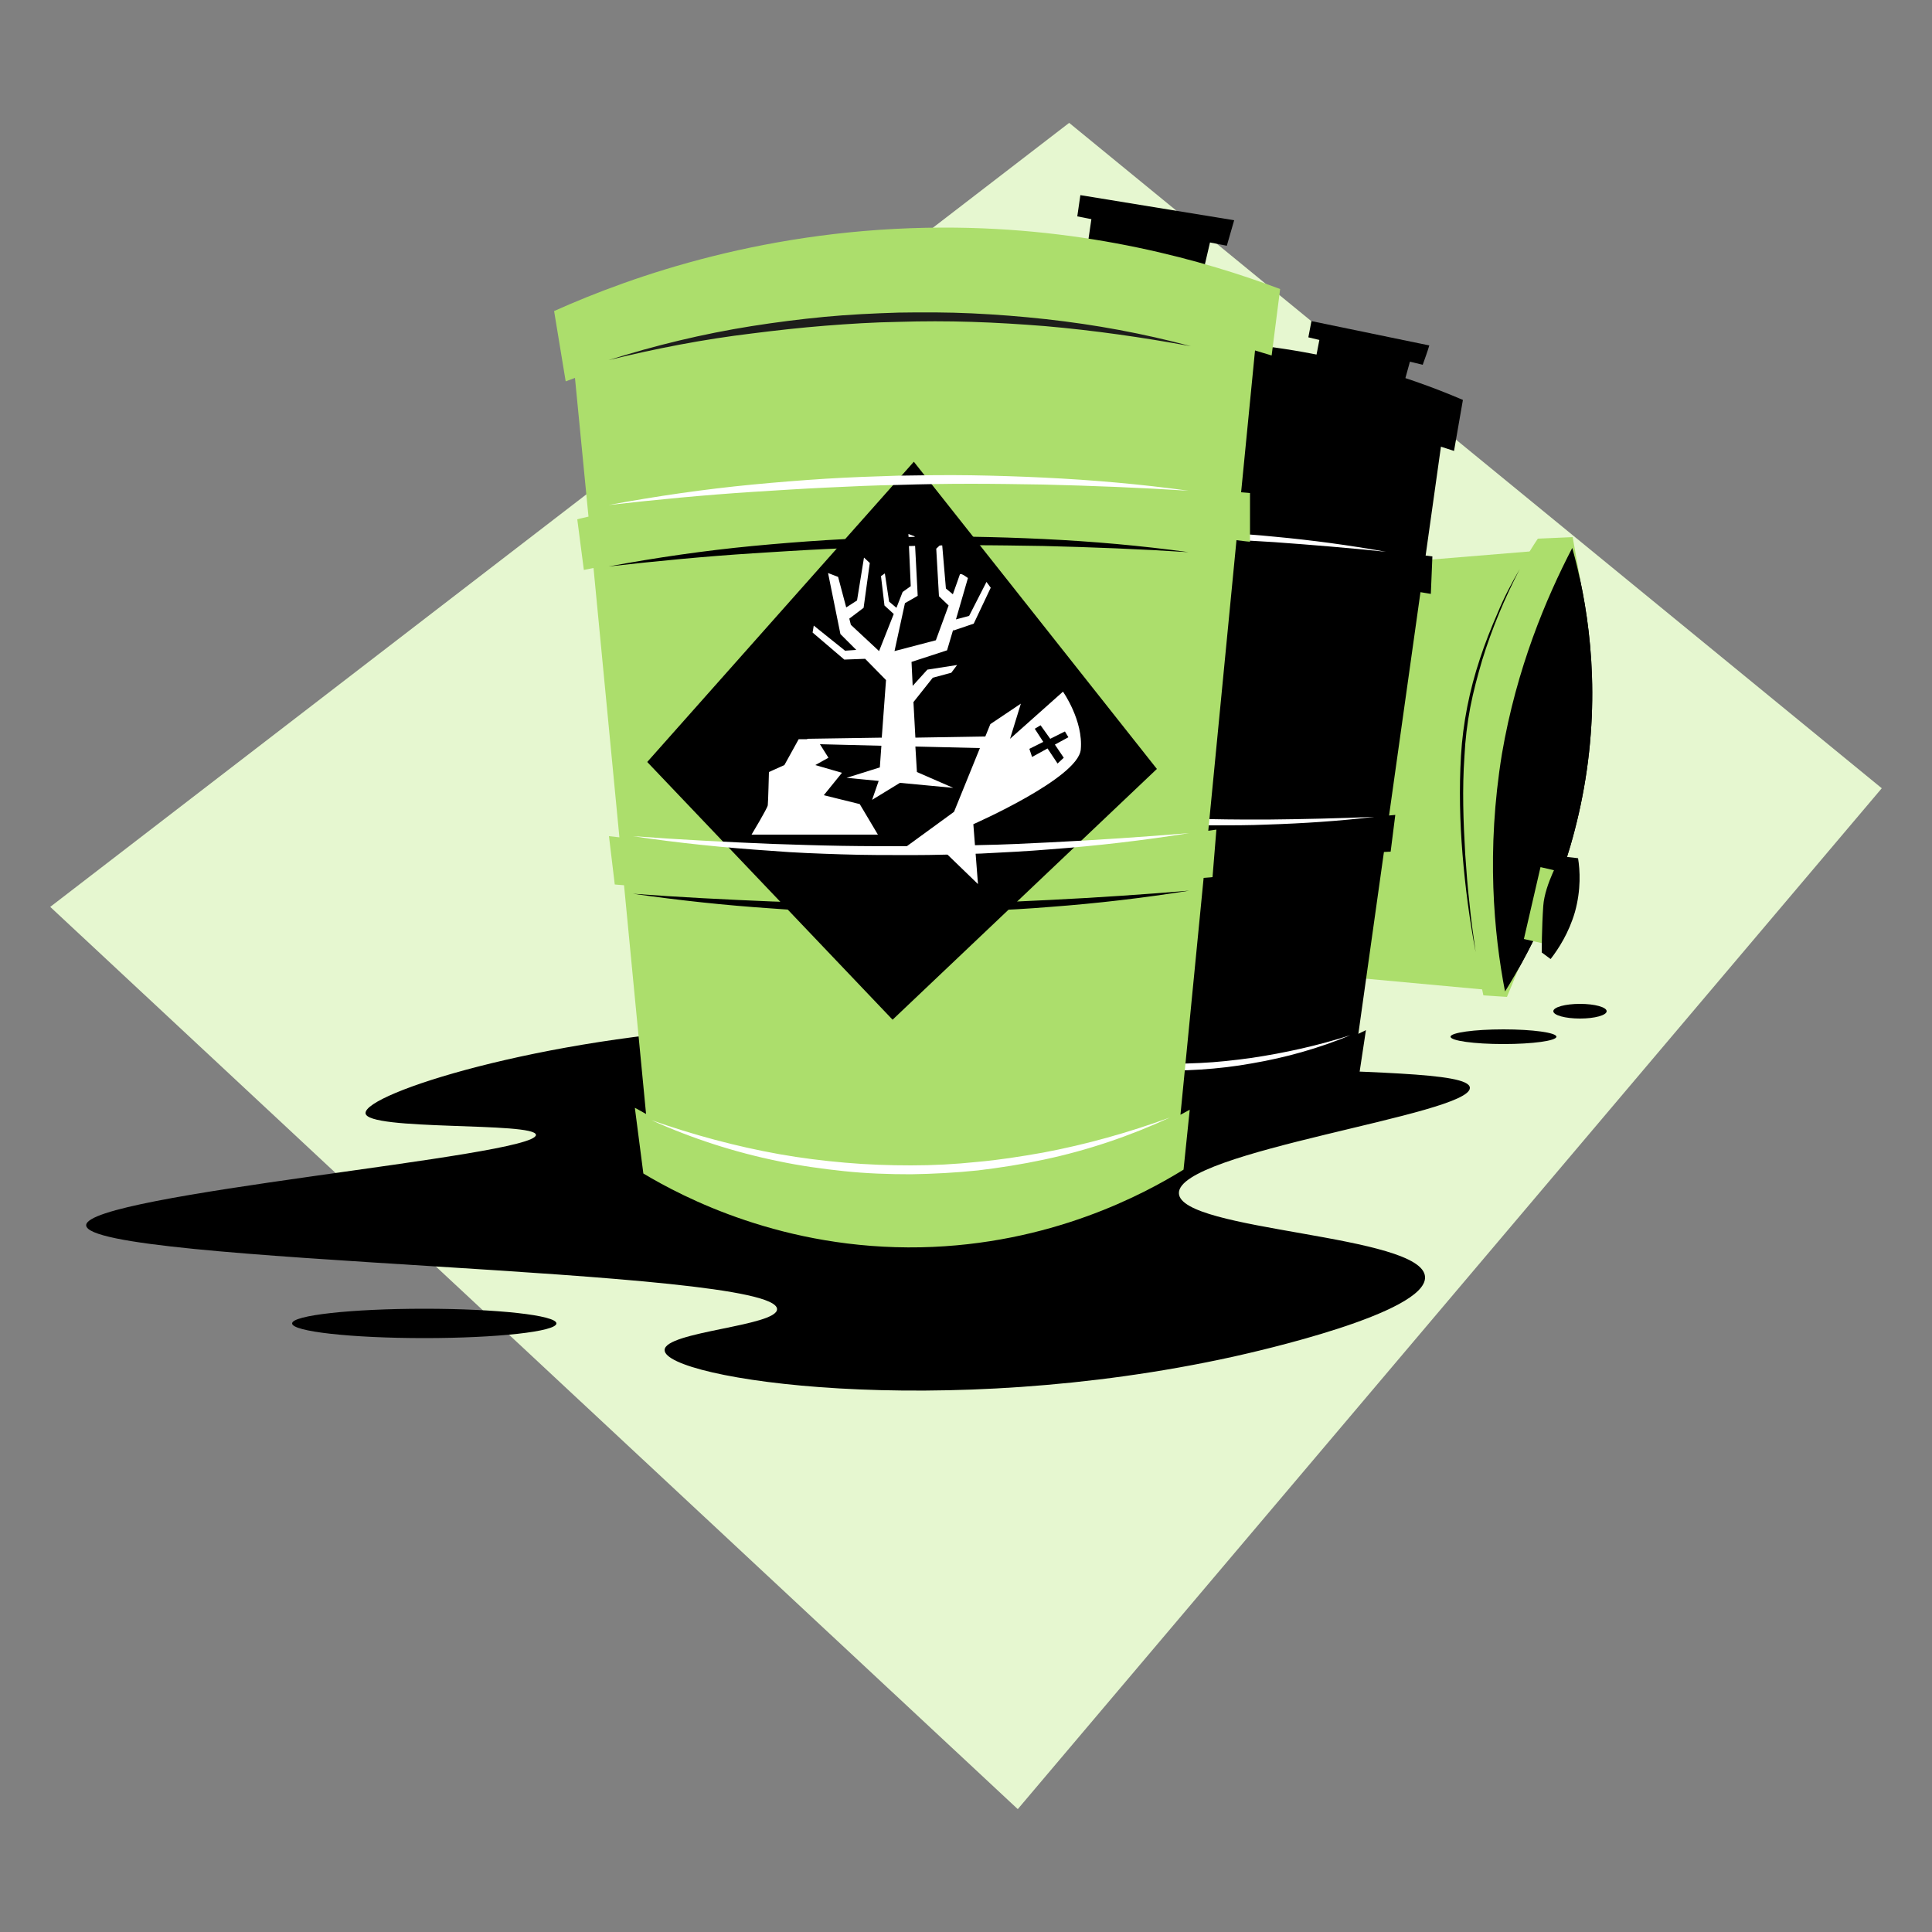 <?xml version="1.0" encoding="utf-8"?>
<!-- Generator: Adobe Illustrator 24.2.1, SVG Export Plug-In . SVG Version: 6.00 Build 0)  -->
<svg version="1.2" baseProfile="tiny" id="Layer_1" xmlns="http://www.w3.org/2000/svg" xmlns:xlink="http://www.w3.org/1999/xlink"
	 x="0px" y="0px" viewBox="0 0 500 500" overflow="visible" xml:space="preserve">
<rect x="0" y="0" width="500" height="500" fill="#808080" stroke="none"/>
<g>
	<polygon fill="#E6F7D0" points="276.7,31.8 13,234.7 263.4,468.2 487,204 	"/>
	<g>
		<ellipse cx="408.9" cy="261.7" rx="6.9" ry="1.9"/>
		<ellipse cx="389.1" cy="268.3" rx="13.7" ry="1.9"/>
		<g>
			<path d="M389.5,256.6c7.4-11.9,16.9-30.7,20.8-54.9c4.1-25.5,0.3-46.6-3.4-59.9c-6.8,13.1-14.4,31.1-18.2,53.3
				C384.6,220.2,386.6,241.6,389.5,256.6z"/>
			<path fill="#ACDE6C" d="M389.5,256.6l-115-10.6c-24.9-29.3,7.4-93.9,7.4-93.9L407,141.8L389.5,256.6z"/>
			<path fill="#ACDE6C" d="M408.9,149.6L407,139l-9,0.4c0,0-17.3,24.7-19.5,54.4c-2.2,29.7,5.4,63.8,5.4,63.8l6.1,0.4l3-7.3
				L408.9,149.6z"/>
			<path d="M393.3,147.3c-3.9,7.5-7.2,15.4-9.7,23.5c-1.2,4.1-2.3,8.1-3.1,12.3c-0.8,4.2-1.3,8.4-1.5,12.6
				c-0.6,8.5-0.3,16.9,0.2,25.4c0.3,4.2,0.6,8.5,1.1,12.7c0.4,4.2,1,8.4,1.6,12.6c-1.6-8.4-2.7-16.8-3.4-25.3
				c-0.7-8.5-0.9-17-0.4-25.5c0.5-8.5,2.2-17,4.9-25.1c1.3-4,2.9-8,4.6-11.9C389.2,154.7,391.2,150.9,393.3,147.3z"/>
			<path d="M389.5,256.6c7.4-11.9,16.9-30.7,20.8-54.9c4.1-25.5,0.3-46.6-3.4-59.9c-6.8,13.1-14.4,31.1-18.2,53.3
				C384.6,220.2,386.6,241.6,389.5,256.6z"/>
			<g>
				
					<rect x="396.5" y="225" transform="matrix(0.974 0.225 -0.225 0.974 63.117 -83.954)" fill="#ACDE6C" width="5.7" height="19.1"/>
				<path d="M401.3,248.2c2-2.6,4.7-6.7,6.3-12.2c1.6-5.8,1.3-10.8,0.8-13.9c-1.9,2.8-4.1,6.8-5.6,11.9
					C401.2,239.6,401.1,244.6,401.3,248.2z"/>
				<path d="M408.4,222.1l-4.4-0.5c0,0-4.2,7.2-4.6,12.8c-0.4,5.6-0.4,12.1-0.4,12.1l2.3,1.7L408.4,222.1z"/>
			</g>
		</g>
		<path d="M192.6,265.8c-52.5,2.6-98.3,17.2-98,22.3c0.3,4.6,43.9,2.2,44.1,5.6c0.2,5.6-116.5,15.3-116.4,23.4
			c0.2,10.1,178.7,10.9,178.8,21.7c0.1,4.4-29.1,5.8-29.1,10.6c0,7.5,71.5,18.4,147.2,1.7c5.8-1.3,50-11.2,49.6-20.6
			c-0.4-11.1-63.5-11.8-63.7-21.7c-0.3-10.9,75.7-20.3,75.3-27.3c-0.2-4.1-27.1-3.8-62.5-5.6C240,271.9,236,263.7,192.6,265.8z"/>
		<g>
			<g>
				<path d="M363.4,99c-7.6-2-15.3-4-22.9-6.1l1.1-5.7l23.7,4.9C364.7,94.4,364,96.7,363.4,99z"/>
				<path d="M368.2,94.4c-9.9-2.4-19.7-4.7-29.6-7.1l0.8-4.2l30.5,6.3C369.4,91.1,368.8,92.7,368.2,94.4z"/>
				<path d="M245.4,273.3l-9.1-170.7c13.8-5.1,37.9-12.3,69-12.2c31.1,0,55.5,7.3,69.4,12.5c-8.2,58.3-16.4,116.6-24.6,174.9
					c-7.7,4.1-24.4,11.6-47.1,11.8C273.5,290,252.5,277.9,245.4,273.3z"/>
				<path d="M353.5,266.6c-0.6,4-1.2,7.9-1.8,11.9c-8.1,4.5-27.2,13.8-53.1,13.2c-27.5-0.6-47.1-12-54.8-17.1
					c-0.4-4.4-0.8-8.8-1.2-13.2c9,5.6,28.6,16,55.5,17.1C324.2,279.5,344,271.3,353.5,266.6z"/>
				<path d="M235.1,115.8c-0.6-4.7-1.1-9.4-1.7-14.2c16-6.3,43.5-14.8,78.3-13.3c29.1,1.2,52.2,8.9,66.9,15.2
					c-0.8,4.4-1.5,8.8-2.3,13.2c-16.2-5.4-39.5-11.1-67.8-11.6C277.5,104.5,252.1,110.4,235.1,115.8z"/>
				<path d="M370.7,144l-0.4,9.7c0,0-46.2-7.9-66.3-7.7c-20.1,0.2-66.9,7.6-66.9,7.6l-0.9-10.2c0,0,30.5-6.6,67.8-5
					S370.7,144,370.7,144z"/>
				<path d="M361.1,210.9l-1.2,9.5c0,0-41.5,2.2-62.1,1.5s-57.3-5.3-57.3-5.3l-0.7-9.7c0,0,24.2,4.1,58.2,5.5
					C331.9,213.8,361.1,210.9,361.1,210.9z"/>
				<path fill="#FFFFFF" d="M242.6,140.8c9.6-1.4,19.3-2.3,29-2.9c4.8-0.3,9.7-0.4,14.6-0.6c4.9-0.1,9.7-0.1,14.6,0
					c4.9,0.1,9.7,0.3,14.6,0.5c4.8,0.3,9.7,0.6,14.5,1.1c9.7,0.9,19.3,2.2,28.8,3.9c-9.6-1-19.3-1.8-29-2.5
					c-4.8-0.3-9.7-0.6-14.5-0.8c-4.8-0.2-9.7-0.4-14.5-0.4c-4.8-0.1-9.7-0.1-14.5-0.1c-4.8,0-9.7,0.1-14.5,0.3
					C261.9,139.7,252.3,140.2,242.6,140.8z"/>
				<path d="M243.6,111.9c9.4-2.6,19.1-4.4,28.9-5.6c4.9-0.6,9.8-1,14.7-1.3c4.9-0.2,9.8-0.3,14.8-0.2c4.9,0.1,9.8,0.3,14.7,0.8
					c4.9,0.4,9.8,1,14.6,1.8c9.7,1.5,19.3,3.7,28.6,6.6c-9.5-2.2-19.1-3.9-28.8-5.2c-4.8-0.6-9.7-1.1-14.6-1.5
					c-4.9-0.4-9.7-0.6-14.6-0.7c-4.9-0.1-9.8,0-14.7,0.1c-4.9,0.2-9.8,0.5-14.6,0.9C262.9,108.6,253.2,110,243.6,111.9z"/>
				<path d="M242.1,153.1c9.6-1.4,19.3-2.3,29-2.9c4.8-0.3,9.7-0.4,14.6-0.6c4.9-0.1,9.7-0.1,14.6,0c4.9,0.1,9.7,0.3,14.6,0.5
					c4.8,0.3,9.7,0.6,14.5,1.1c9.7,0.9,19.3,2.2,28.8,3.9c-9.6-1-19.3-1.8-29-2.5c-4.8-0.3-9.7-0.6-14.5-0.8
					c-4.8-0.2-9.7-0.4-14.5-0.4c-4.8-0.1-9.7-0.1-14.5-0.1c-4.8,0-9.7,0.1-14.5,0.3C261.4,152,251.7,152.5,242.1,153.1z"/>
				<path fill="#FFFFFF" d="M244.6,207.2c9.2,1.1,18.5,2,27.7,2.7c4.6,0.4,9.2,0.7,13.9,1c4.6,0.3,9.3,0.5,13.9,0.7
					c4.6,0.2,9.3,0.3,13.9,0.4c4.6,0.1,9.3,0.1,13.9,0.1c9.3-0.1,18.5-0.3,27.8-0.7c-9.2,1.1-18.5,1.7-27.8,2
					c-4.6,0.2-9.3,0.2-13.9,0.2c-4.6,0-9.3-0.1-13.9-0.3c-4.6-0.2-9.3-0.4-13.9-0.8c-4.6-0.4-9.3-0.7-13.9-1.3
					C263,210.3,253.8,208.9,244.6,207.2z"/>
				<path d="M244.2,218.7c9.2,1.1,18.5,2,27.7,2.7c4.6,0.4,9.2,0.7,13.9,1c4.6,0.3,9.3,0.5,13.9,0.7c4.6,0.2,9.3,0.3,13.9,0.4
					c4.6,0.1,9.3,0.1,13.9,0.1c9.3-0.1,18.5-0.3,27.8-0.7c-9.2,1.1-18.5,1.7-27.8,2c-4.6,0.2-9.3,0.2-13.9,0.2
					c-4.6,0-9.3-0.1-13.9-0.3c-4.6-0.2-9.3-0.4-13.9-0.8c-4.6-0.4-9.3-0.7-13.9-1.3C262.5,221.8,253.3,220.4,244.2,218.7z"/>
				<path fill="#FFFFFF" d="M245.9,264.1c8.2,3.3,16.6,5.9,25.3,7.8c4.3,0.9,8.7,1.7,13,2.2c4.4,0.6,8.8,0.9,13.2,1.1
					c4.4,0.2,8.8,0.1,13.2-0.1c4.4-0.2,8.8-0.7,13.2-1.3c8.7-1.3,17.3-3.2,25.7-5.9c-8.2,3.4-16.7,5.8-25.5,7.3
					c-4.4,0.8-8.8,1.3-13.3,1.6c-4.5,0.3-8.9,0.3-13.4,0.2c-4.5-0.2-8.9-0.6-13.3-1.2c-4.4-0.6-8.8-1.5-13.1-2.6
					C262.2,271.1,253.8,268,245.9,264.1z"/>
			</g>
		</g>
		<g>
			<g>
				<path d="M311.5,69.8c-10-2.2-20-4.4-30-6.6l1.1-7.5l31,5.1C312.9,63.8,312.2,66.8,311.5,69.8z"/>
				<path d="M317.5,63.6c-12.9-2.5-25.8-5-38.7-7.6l0.8-5.5l39.8,6.5C318.8,59.2,318.1,61.4,317.5,63.6z"/>
				<path fill="#ACDE6C" d="M329.1,92c0.7-5.7,1.5-11.5,2.2-17.2c-19.4-7.3-49.7-16-87.4-15.9c-45,0.1-80.2,12.5-100.5,21.6
					c1,6.1,2,12.2,3,18.2c0.8-0.3,1.6-0.6,2.4-0.9l3.5,35.9c-1.9,0.4-2.9,0.7-2.9,0.7l1.7,13.1c0,0,0.9-0.2,2.5-0.5l6.7,69.7
					c-1.8-0.2-2.7-0.3-2.7-0.3l1.5,12.5c0,0,0.9,0.1,2.4,0.2l5.7,59.2c-1-0.6-2-1.1-2.9-1.6c0.7,5.7,1.5,11.3,2.2,17
					c10.2,6.1,36.2,19.8,71.8,19.1c33.6-0.7,57.8-13.8,68-20.1c0.5-5.2,1.1-10.3,1.6-15.5c-0.8,0.4-1.6,0.9-2.4,1.3
					c2-20.4,4-40.8,6-61.3c1.5-0.1,2.3-0.2,2.3-0.2l1-12.3c0,0-0.7,0.1-2.1,0.3c2.4-25.1,4.9-50.1,7.3-75.2c2.2,0.3,3.5,0.4,3.5,0.4
					v-12.6c0,0-0.8-0.1-2.3-0.2c1.2-12.2,2.4-24.5,3.6-36.7C326.2,91.1,327.7,91.6,329.1,92z"/>
				<g>
					<polygon points="236.5,119.5 299.4,199 231,263.9 167.5,197.2 					"/>
					<path fill="#FFFFFF" d="M275.1,179l-13.7,12.2l2.8-9.1l-7.9,5.3l-1.3,3.2l-18.1,0.3l-0.5-9.2l5-6.3l4.8-1.3l1.5-2l-7.7,1.2
						l-3.8,4.2l-0.3-6.2l9.2-3l1.6-5.4l0,0.3l5.3-1.8l4.4-9.3l-1.1-1.5l-4.5,8.8l-3.4,0.9l3.1-10.7c0,0-1.9-1.5-2.1-0.9
						c-0.1,0.2-0.8,2.4-1.8,5.1l-1.8-1.5l-1-11.7l-1.5,1.4l0.7,12.3l2.5,2.4c-1.6,4.4-3.3,9-3.3,9l-10.7,2.8l2.7-12.4l3.3-1.9
						l-0.8-15.4l-1.6-0.6l0.6,13.5l-2.1,1.5l-1.6,4.1l-1.9-1.6l-1.1-7.3l-1,0.7l0.9,7.6l2.4,2.2l-3.8,9.6l-7.3-6.8l-0.4-1.6l3.7-2.8
						l1.6-11.6l-1.5-1.4l-1.8,11.1l-2.8,1.8l-2.1-7.9l-2.6-1l3.2,15.8l4.1,4.1l-2.9,0.2l-8.1-6.5l-0.3,1.8l8.2,7l5.4-0.2l5.4,5.5
						l-1.1,14.9l-19.4,0.3l0.2,0.1h-2.3L203,198l-4,1.8c0,0-0.2,7.9-0.3,8.6c-0.1,0.8-4.2,7.6-4.2,7.6h16.7h16l-4.7-7.9l-9.3-2.3
						l4.7-5.8l-6.9-2l3.4-1.9l-2.2-3.5l15.9,0.4l-0.4,5.6l-8.6,2.7l8.3,0.8l0,0l-1.7,4.9l7.2-4.4l13.8,1.3l-9.4-4.1l-0.4-6.6
						l16.7,0.4l-6.7,16.5l-14,10.2L244,220l9.1,8.8l-1.2-15.5c0,0,27.1-11.9,27.8-19.3C280.4,186.5,275.1,179,275.1,179z
						 M275.3,196.1l-1.6,1.5l-2.6-3.9l-4,2.2l-0.7-2.1l3.6-1.8l-2.2-3.4l1.5-0.9l2.5,3.5l3.8-1.9l0.9,1.5l-3.5,1.9L275.3,196.1z"/>
				</g>
				<path fill="#FFFFFF" d="M157.5,130.7c12.4-2.3,24.8-4.1,37.3-5.3c6.3-0.6,12.5-1.1,18.8-1.5c6.3-0.4,12.6-0.6,18.8-0.8
					c6.3-0.1,12.6-0.2,18.9-0.1c6.3,0.1,12.6,0.3,18.8,0.6c12.6,0.6,25.1,1.7,37.5,3.4c-12.5-0.8-25.1-1.3-37.6-1.6
					c-6.3-0.1-12.5-0.2-18.8-0.2c-6.3,0-12.5,0.1-18.8,0.3c-6.3,0.1-12.5,0.4-18.8,0.7c-6.3,0.3-12.5,0.7-18.8,1.1
					C182.4,128.1,169.9,129.3,157.5,130.7z"/>
				<path fill="#1D1D1B" d="M157.5,93.2c12-3.8,24.4-6.8,37-8.8c6.3-1,12.6-1.8,18.9-2.4c6.3-0.6,12.7-0.9,19.1-1.1
					c6.4-0.1,12.8-0.1,19.1,0.2c6.4,0.3,12.7,0.8,19.1,1.5c12.7,1.4,25.2,3.7,37.5,7c-12.5-2.3-25.1-4.1-37.7-5.2
					c-6.3-0.5-12.6-0.9-19-1.1c-6.3-0.2-12.7-0.2-19,0c-6.3,0.1-12.7,0.5-19,1c-6.3,0.5-12.6,1.2-18.9,2
					C182.1,87.8,169.7,90.2,157.5,93.2z"/>
				<path d="M157.5,146.6c12.4-2.3,24.8-4.1,37.3-5.3c6.3-0.6,12.5-1.1,18.8-1.5c6.3-0.4,12.6-0.6,18.8-0.8
					c6.3-0.1,12.6-0.2,18.9-0.1c6.3,0.1,12.6,0.3,18.8,0.6c12.6,0.6,25.1,1.7,37.5,3.4c-12.5-0.8-25.1-1.3-37.6-1.6
					c-6.3-0.1-12.5-0.2-18.8-0.2c-6.3,0-12.5,0.1-18.8,0.3c-6.3,0.1-12.5,0.4-18.8,0.7c-6.3,0.3-12.5,0.7-18.8,1.1
					C182.4,144,169.9,145.2,157.5,146.6z"/>
				<path d="M163.8,231.3c12,0.9,24,1.5,36,2c6,0.2,12,0.4,18,0.5c6,0.1,12,0.1,18,0.1c6,0,12-0.1,18-0.3c6-0.1,12-0.4,18-0.7
					c12-0.6,24-1.4,36-2.4c-11.9,1.9-23.9,3.3-35.9,4.2c-6,0.5-12,0.8-18,1.1c-6,0.2-12,0.4-18.1,0.4c-6,0-12,0-18.1-0.2
					c-6-0.2-12-0.4-18-0.9C187.7,234.3,175.7,233,163.8,231.3z"/>
				<path fill="#FFFFFF" d="M168.6,289.9c10.8,3.8,21.9,6.8,33.1,8.8c5.6,1,11.3,1.7,17,2.2c5.7,0.5,11.4,0.7,17.1,0.7
					c5.7,0,11.4-0.3,17.1-0.9c5.7-0.5,11.3-1.4,17-2.4c11.2-2.1,22.2-5.2,32.9-9.1c-10.4,4.8-21.3,8.5-32.6,10.9
					c-5.6,1.2-11.3,2.1-17.1,2.8c-5.7,0.6-11.5,0.9-17.3,1c-5.8,0-11.6-0.2-17.3-0.8c-5.7-0.6-11.5-1.4-17.1-2.6
					C190.1,298.2,179,294.6,168.6,289.9z"/>
				<path fill="#FFFFFF" d="M163.8,216.4c12,0.9,24,1.5,36,2c6,0.2,12,0.4,18,0.5c6,0.1,12,0.1,18,0.1c6,0,12-0.1,18-0.3
					c6-0.1,12-0.4,18-0.7c12-0.6,24-1.4,36-2.4c-11.9,1.9-23.9,3.3-35.9,4.2c-6,0.5-12,0.8-18,1.1c-6,0.2-12,0.4-18.1,0.4
					c-6,0-12,0-18.1-0.2c-6-0.2-12-0.4-18-0.9C187.7,219.4,175.7,218.2,163.8,216.4z"/>
			</g>
		</g>
		<ellipse cx="109.8" cy="342.5" rx="34.2" ry="3.8"/>
	</g>
</g>
</svg>
